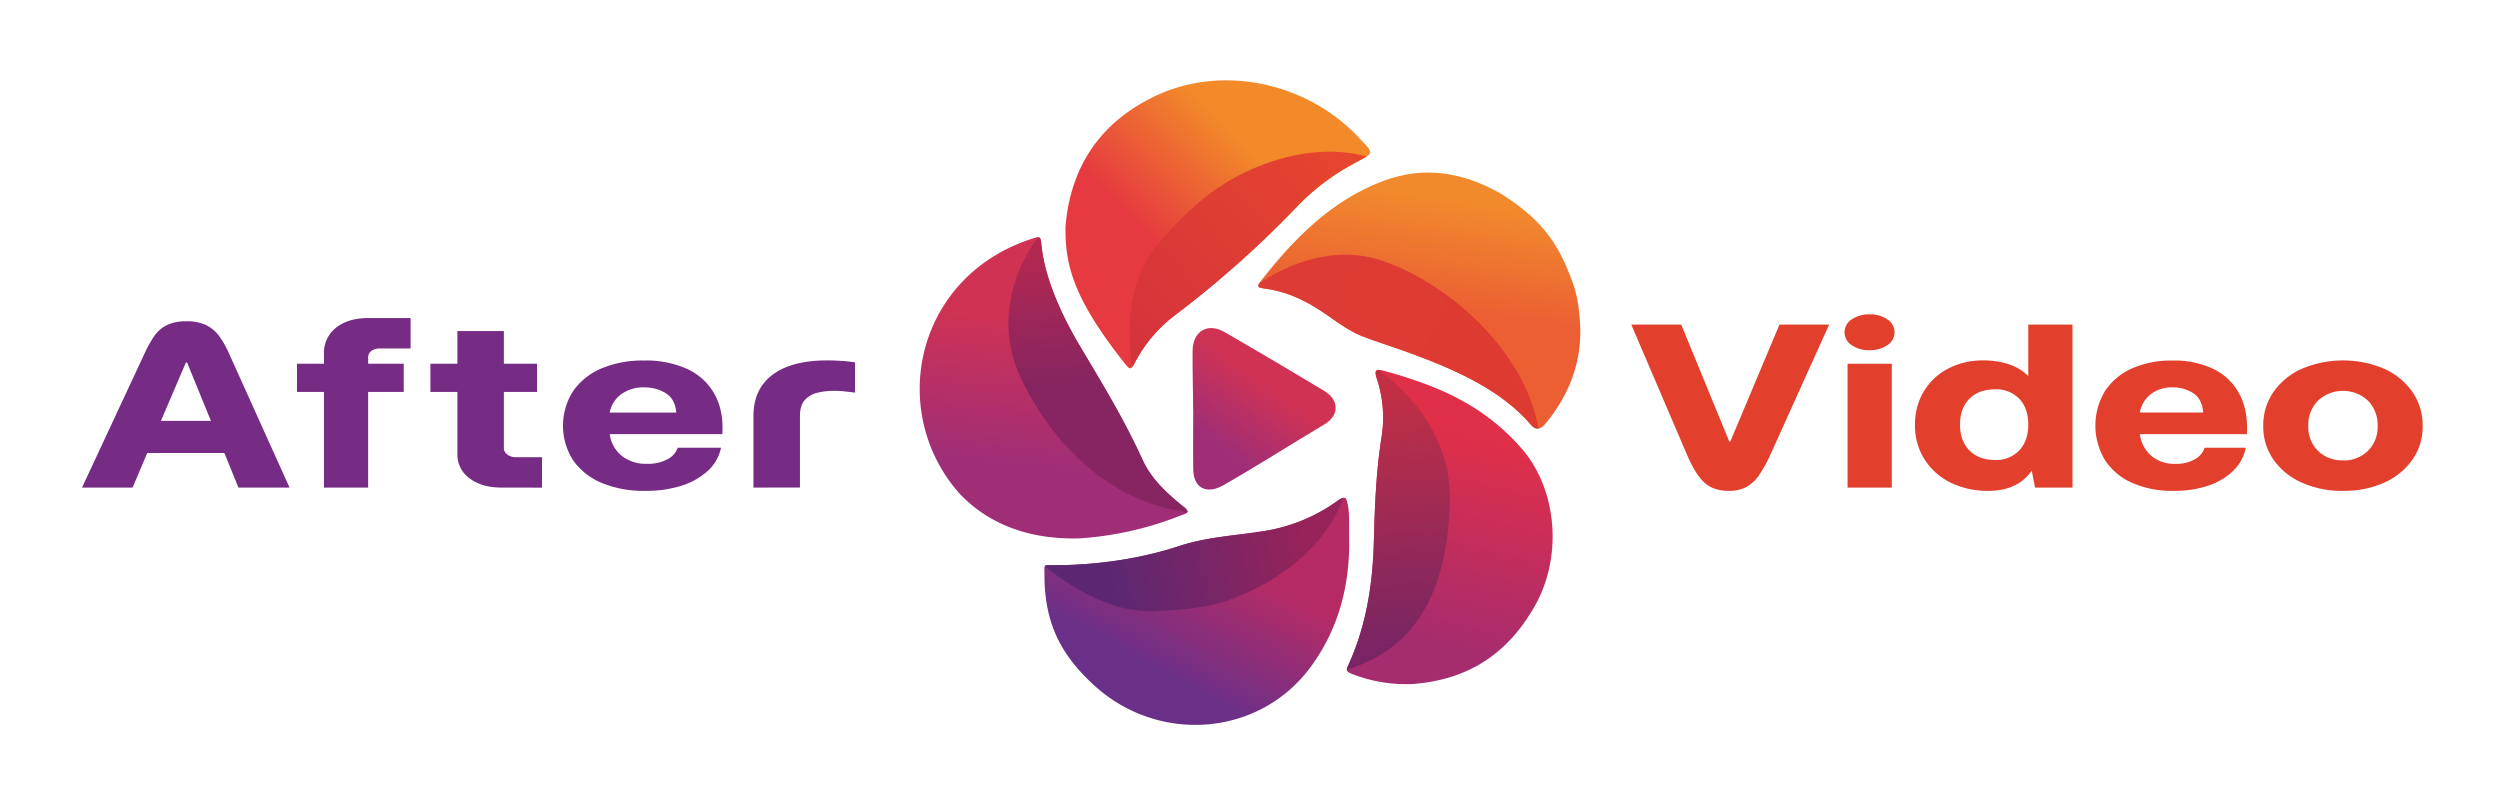 <?xml version="1.0" encoding="UTF-8"?> <svg xmlns="http://www.w3.org/2000/svg" xmlns:xlink="http://www.w3.org/1999/xlink" id="Camada_1" data-name="Camada 1" viewBox="0 0 945 304.36"><defs><style>.cls-1{fill:#762b85;}.cls-2{fill:#e2402d;}.cls-3{fill:url(#Gradiente_sem_nome_33);}.cls-4{fill:url(#Gradiente_sem_nome_21);}.cls-5{fill:url(#Gradiente_sem_nome_53);}.cls-6{fill:url(#Gradiente_sem_nome_46);}.cls-7{fill:url(#Gradiente_sem_nome_10);}.cls-8{fill:url(#Gradiente_sem_nome_14);}.cls-9{fill:url(#Gradiente_sem_nome_65);}.cls-10{fill:url(#Gradiente_sem_nome_69);}.cls-11{fill:url(#Gradiente_sem_nome_61);}.cls-12{fill:url(#Gradiente_sem_nome_57);}.cls-13{fill:url(#Gradiente_sem_nome_10-2);}</style><linearGradient id="Gradiente_sem_nome_33" x1="433.06" y1="88.1" x2="468.9" y2="52.85" gradientUnits="userSpaceOnUse"><stop offset="0" stop-color="#e63a40"></stop><stop offset="1" stop-color="#f28a29"></stop></linearGradient><linearGradient id="Gradiente_sem_nome_21" x1="415.43" y1="129.38" x2="513.56" y2="44.47" gradientUnits="userSpaceOnUse"><stop offset="0" stop-color="#d4323d"></stop><stop offset="1" stop-color="#e8472c"></stop></linearGradient><linearGradient id="Gradiente_sem_nome_53" x1="536.99" y1="115.48" x2="543.16" y2="75.52" gradientUnits="userSpaceOnUse"><stop offset="0" stop-color="#eb5f33"></stop><stop offset="1" stop-color="#f1892d"></stop></linearGradient><linearGradient id="Gradiente_sem_nome_46" x1="497.77" y1="107.04" x2="549.77" y2="129.37" gradientUnits="userSpaceOnUse"><stop offset="0" stop-color="#dd3b35"></stop><stop offset="0.99" stop-color="#dd3b32"></stop></linearGradient><linearGradient id="Gradiente_sem_nome_10" x1="397.41" y1="177.12" x2="403.29" y2="120.71" gradientUnits="userSpaceOnUse"><stop offset="0" stop-color="#9f2e77"></stop><stop offset="1" stop-color="#d03253"></stop></linearGradient><linearGradient id="Gradiente_sem_nome_14" x1="414.21" y1="144.75" x2="411.08" y2="92.65" gradientUnits="userSpaceOnUse"><stop offset="0" stop-color="#862561"></stop><stop offset="1" stop-color="#b4284f"></stop></linearGradient><linearGradient id="Gradiente_sem_nome_65" x1="434.36" y1="253.22" x2="459.33" y2="207.98" gradientUnits="userSpaceOnUse"><stop offset="0" stop-color="#6a3089"></stop><stop offset="1" stop-color="#b72b64"></stop></linearGradient><linearGradient id="Gradiente_sem_nome_69" x1="421.13" y1="222.59" x2="492.81" y2="204.67" gradientUnits="userSpaceOnUse"><stop offset="0" stop-color="#5c2772"></stop><stop offset="1" stop-color="#962359"></stop></linearGradient><linearGradient id="Gradiente_sem_nome_61" x1="536.24" y1="244.1" x2="556.22" y2="164.19" gradientUnits="userSpaceOnUse"><stop offset="0" stop-color="#a42c6f"></stop><stop offset="1" stop-color="#e02f49"></stop></linearGradient><linearGradient id="Gradiente_sem_nome_57" x1="523.94" y1="147.56" x2="530.1" y2="243.63" gradientUnits="userSpaceOnUse"><stop offset="0" stop-color="#c22f45"></stop><stop offset="1" stop-color="#792564"></stop></linearGradient><linearGradient id="Gradiente_sem_nome_10-2" x1="458.96" y1="167.82" x2="477.37" y2="143.14" xlink:href="#Gradiente_sem_nome_10"></linearGradient></defs><path class="cls-1" d="M31,184.31,54.46,134a47.37,47.37,0,0,1,3.74-6.82A12.75,12.75,0,0,1,63,122.93a16.31,16.31,0,0,1,7.43-1.48A16.92,16.92,0,0,1,78,122.93a13.82,13.82,0,0,1,4.94,4.23,36.76,36.76,0,0,1,3.74,6.7l22.77,50.45H90.14l-5.32-13.07H55.65l-5.53,13.07Zm39.15-47-9.32,21.77H79.73l-8.9-21.77c-.07-.22-.18-.33-.32-.33S70.25,137.09,70.18,137.31Z"></path><path class="cls-1" d="M122.46,184.31V148.16h-10.2V137.48h10.2v-3.7a12,12,0,0,1,4.55-9.9q4.56-3.66,12.26-3.66h15.94v11.5h-11.5a5.5,5.5,0,0,0-3.31.91,3,3,0,0,0-1.24,2.54v2.31h13.45v10.68H139.16v36.15Z"></path><path class="cls-1" d="M189.7,184.31q-7.6,0-12.2-3.5a11,11,0,0,1-4.61-9.24V148.16h-10.2V137.48h10.2V125.15h17.57v12.33H203v10.68H190.46v21.11a3.06,3.06,0,0,0,1.3,2.55,5.19,5.19,0,0,0,3.25,1h9.87v11.51Z"></path><path class="cls-1" d="M243.81,185.54a41,41,0,0,1-16.37-3,24.69,24.69,0,0,1-10.8-8.55,24.28,24.28,0,0,1,0-26.16,24.75,24.75,0,0,1,10.68-8.55,40,40,0,0,1,16.22-3,37.43,37.43,0,0,1,16.43,3.29,22.46,22.46,0,0,1,10.19,9.53q3.42,6.24,2.88,15H230.47a12.75,12.75,0,0,0,4.56,8.22,14.77,14.77,0,0,0,9.54,3,15.38,15.38,0,0,0,7.81-1.77,7.69,7.69,0,0,0,3.8-4.31h16.37a16.26,16.26,0,0,1-5,8.75,26.72,26.72,0,0,1-10,5.63A44.32,44.32,0,0,1,243.81,185.54Zm-.22-39.11a14.25,14.25,0,0,0-8.78,2.59,11.06,11.06,0,0,0-4.34,6.94h25.16c-.29-3.45-1.62-5.9-4-7.35A15.16,15.16,0,0,0,243.59,146.43Z"></path><path class="cls-1" d="M284.81,184.31V157.19q0-10.09,7.21-15.53t20.66-5.42c.94,0,2.42,0,4.45.13a50.12,50.12,0,0,1,6.07.61V148.4l-3.91-.45a36.63,36.63,0,0,0-4.12-.21,25.77,25.77,0,0,0-6.29.74,9,9,0,0,0-4.71,2.8c-1.2,1.37-1.79,3.37-1.79,6v27Z"></path><path class="cls-2" d="M653.4,185.54q-5.88,0-9.28-3.25t-6.5-10.55l-21-49.05h18.88l18.06,43.95c.06.22.17.32.31.29a.41.41,0,0,0,.3-.29l18.47-43.95h18.78l-22.08,48.88A50.4,50.4,0,0,1,665,179.5a14.34,14.34,0,0,1-4.8,4.56A14,14,0,0,1,653.4,185.54Z"></path><path class="cls-2" d="M706.74,132.38a11.63,11.63,0,0,1-6.76-1.89,5.74,5.74,0,0,1,0-9.78,11.63,11.63,0,0,1,6.76-1.89,11.46,11.46,0,0,1,6.66,1.89,5.74,5.74,0,0,1,0,9.78A11.46,11.46,0,0,1,706.74,132.38Zm-8.36,51.93V137.48H715.1v46.83Z"></path><path class="cls-2" d="M751.62,185.54a31.53,31.53,0,0,1-14.39-3.16,24.31,24.31,0,0,1-9.8-8.8,23.61,23.61,0,0,1-3.56-12.94,24.13,24.13,0,0,1,3.3-12.65,23.15,23.15,0,0,1,9.18-8.63,28.17,28.17,0,0,1,13.41-3.12,29.92,29.92,0,0,1,9.65,1.48,18.06,18.06,0,0,1,7.27,4.44V122.69H783.4v61.62H769.26L768,177.9Q762.67,185.54,751.62,185.54Zm2.48-11.67a12,12,0,0,0,9.18-3.61q3.4-3.62,3.4-9.78t-3.4-9.74a12.09,12.09,0,0,0-9.18-3.57q-6.09,0-9.65,3.57t-3.56,9.74q0,6.17,3.56,9.78T754.1,173.87Z"></path><path class="cls-2" d="M821.57,185.54a37.4,37.4,0,0,1-15.58-3A23.69,23.69,0,0,1,795.73,174a25.32,25.32,0,0,1-.06-26.16,23.84,23.84,0,0,1,10.17-8.55,36.41,36.41,0,0,1,15.42-3,34.12,34.12,0,0,1,15.63,3.29,21.81,21.81,0,0,1,9.7,9.53q3.25,6.24,2.73,15H808.88a13,13,0,0,0,4.33,8.22,13.63,13.63,0,0,0,9.08,3,14,14,0,0,0,7.43-1.77,7.53,7.53,0,0,0,3.61-4.31h15.58a16.52,16.52,0,0,1-4.8,8.75,25.13,25.13,0,0,1-9.54,5.63A40.24,40.24,0,0,1,821.57,185.54Zm-.2-39.11A13.1,13.1,0,0,0,813,149a11.13,11.13,0,0,0-4.13,6.94h23.94q-.42-5.18-3.82-7.35A13.89,13.89,0,0,0,821.37,146.43Z"></path><path class="cls-2" d="M885.64,185.54a37,37,0,0,1-15.58-3.12,25.75,25.75,0,0,1-10.68-8.67,21.64,21.64,0,0,1-3.87-12.69,22.08,22.08,0,0,1,3.87-12.9,25.92,25.92,0,0,1,10.68-8.75,40,40,0,0,1,31.21,0,26,26,0,0,1,10.63,8.75,22.08,22.08,0,0,1,3.87,12.9,21.64,21.64,0,0,1-3.87,12.69,25.85,25.85,0,0,1-10.63,8.67A37,37,0,0,1,885.64,185.54Zm0-11.5a12.87,12.87,0,0,0,9.44-3.62,12.58,12.58,0,0,0,3.66-9.36,13.09,13.09,0,0,0-3.66-9.62,13.89,13.89,0,0,0-18.88,0,13.09,13.09,0,0,0-3.66,9.62,12.58,12.58,0,0,0,3.66,9.36A12.87,12.87,0,0,0,885.64,174Z"></path><path class="cls-3" d="M402.73,86.06c1.77-23.15,13.43-40.22,34.49-50,25.23-11.74,56.73-4.67,75.9,15.42,7.08,7.41,6.37,6-2.38,10.92a86.73,86.73,0,0,0-20.74,16,386.59,386.59,0,0,1-45.53,40.52,53.52,53.52,0,0,0-15.19,17.6c-1.28,2.45-1.74,3.8-3.59,1.5C405,112.2,402.73,99.42,402.73,86.06Z"></path><path class="cls-4" d="M462,70s-10.48,5.78-25,23.11-9,45.56-9,45.56a15.38,15.38,0,0,0,1.27-2.22,53.52,53.52,0,0,1,15.19-17.6A386.59,386.59,0,0,0,490,78.35a86.73,86.73,0,0,1,20.74-16c2.73-1.53,4.68-2.44,5.85-3.21C488.27,51.66,462,70,462,70Z"></path><path class="cls-5" d="M597.33,123.66c.5,13.73-4.5,26.12-13.22,36.58-1.23,1.48-3,2.79-5.19.59-11.63-13.66-29.26-21.29-46.81-27.7-5.55-2-11.2-3.77-16.72-5.87-4.44-1.68-8.36-4.38-12.23-7.12-7.7-5.45-15-9.56-24.5-11-1.48-.22-2.79-.31-3-1-.11-.32.05-.77.57-1.44,12.56-16.12,26.69-30.71,46.34-38.19,15.7-6,30.57-3.37,44.76,4.69C584.23,83.8,589.57,93.46,594.54,107,595.87,110.59,597,115.58,597.33,123.66Z"></path><path class="cls-6" d="M475.7,107.63v.65c.3.58,1.54.68,3,.89,9.47,1.41,16.8,5.52,24.5,11,3.87,2.74,7.79,5.44,12.23,7.12,5.52,2.1,11.17,3.84,16.72,5.87,17.55,6.41,35.18,14,46.81,27.7a3.1,3.1,0,0,0,2.64,1.15c-.07-.31-.12-.49-.12-.49C575.57,130.15,544.13,105,520.63,98c-22.42-6.63-42.94,7.94-44.78,9.3A1.68,1.68,0,0,0,475.7,107.63Z"></path><path class="cls-7" d="M408.2,203.5c-17,.52-33.49-4.12-45.68-17.11C335,154.94,346.36,103.86,390.84,90c1.92-.6,2.49-.81,2.75,2,1.23,13.48,8.08,27.83,14.91,39.29,8.77,14.73,16.34,27.11,23.5,42.75,3.29,7.18,9.49,12.81,15.66,17.72,2.58,2.06.9,2.24-1.63,3.21A126.09,126.09,0,0,1,408.2,203.5Z"></path><path class="cls-8" d="M448.91,193.56l-.74-1.35c-.15-.14-.32-.28-.51-.44-6.17-4.91-12.37-10.54-15.66-17.72-7.16-15.64-14.73-28-23.5-42.75-6.83-11.46-13.68-25.81-14.91-39.29a6.33,6.33,0,0,0-.28-1.62c-.1-.26-.7-.6-.7-.6l-.37.15s-20.16,24.42-6,53.7C397.84,167.75,419.68,190.09,448.91,193.56Z"></path><path class="cls-9" d="M510,206.05c-.15,15.76-3.95,31.41-14.29,45.68-19.47,26.85-57.85,29.66-82.27,7.2-12.47-11.47-18.71-23.41-18.63-42,.05-3.14-.64-3.3,2.41-3.28,15.93.15,33.33-2.18,48.49-7.22,10.29-3.41,21.08-3.93,31.68-5.6a64.87,64.87,0,0,0,27.71-11.13c3.74-2.64,3.8-2,4.61,2.36C510.11,196,509.9,200.24,510,206.05Z"></path><path class="cls-10" d="M507.84,188.12a8.57,8.57,0,0,0-2.79,1.56,64.87,64.87,0,0,1-27.71,11.13c-10.6,1.67-21.39,2.19-31.68,5.6-15.16,5-32.56,7.37-48.49,7.22-1.33,0-1.94,0-2.22.3h0s20,17.95,41.36,17.13,28.89-4.54,28.89-4.54S497.3,216.42,507.84,188.12Z"></path><path class="cls-11" d="M534.34,258.54a55.76,55.76,0,0,1-22.82-3.62c-2.16-.8-2.95-1.18-2.07-3.07,6.89-14.84,9.38-30.6,9.84-46.83.39-13.45.82-26.89,3-40.24a47,47,0,0,0-2-22.07c-.85-2.65-.09-3.34,2.37-2.67,20.64,5.6,38.17,13,52.58,29.58,13.31,15.31,15.68,40.83,4.7,59.83C569.58,247.44,554.84,256.85,534.34,258.54Z"></path><path class="cls-12" d="M520.94,139.84c-1,.15-1.2,1-.61,2.87a47,47,0,0,1,2,22.07c-2.2,13.35-2.63,26.79-3,40.24-.46,16.23-2.95,32-9.84,46.83a2.83,2.83,0,0,0-.33,1.3c26.65-8.33,37.76-30.07,38.89-62.77C549.15,157.91,521.45,140.17,520.94,139.84Z"></path><path class="cls-13" d="M451,154.77c0-7.44-.28-14.73-.2-22.17s5.71-10.82,12.23-7c12.88,7.45,24.68,14.41,37.43,22.09,5.85,3.52,5.92,9.3.09,12.77-12.78,7.62-25.27,15.63-38.19,23-6.12,3.49-11.21,1.15-11.32-6-.11-7.56,0-15.12,0-22.68Z"></path></svg> 